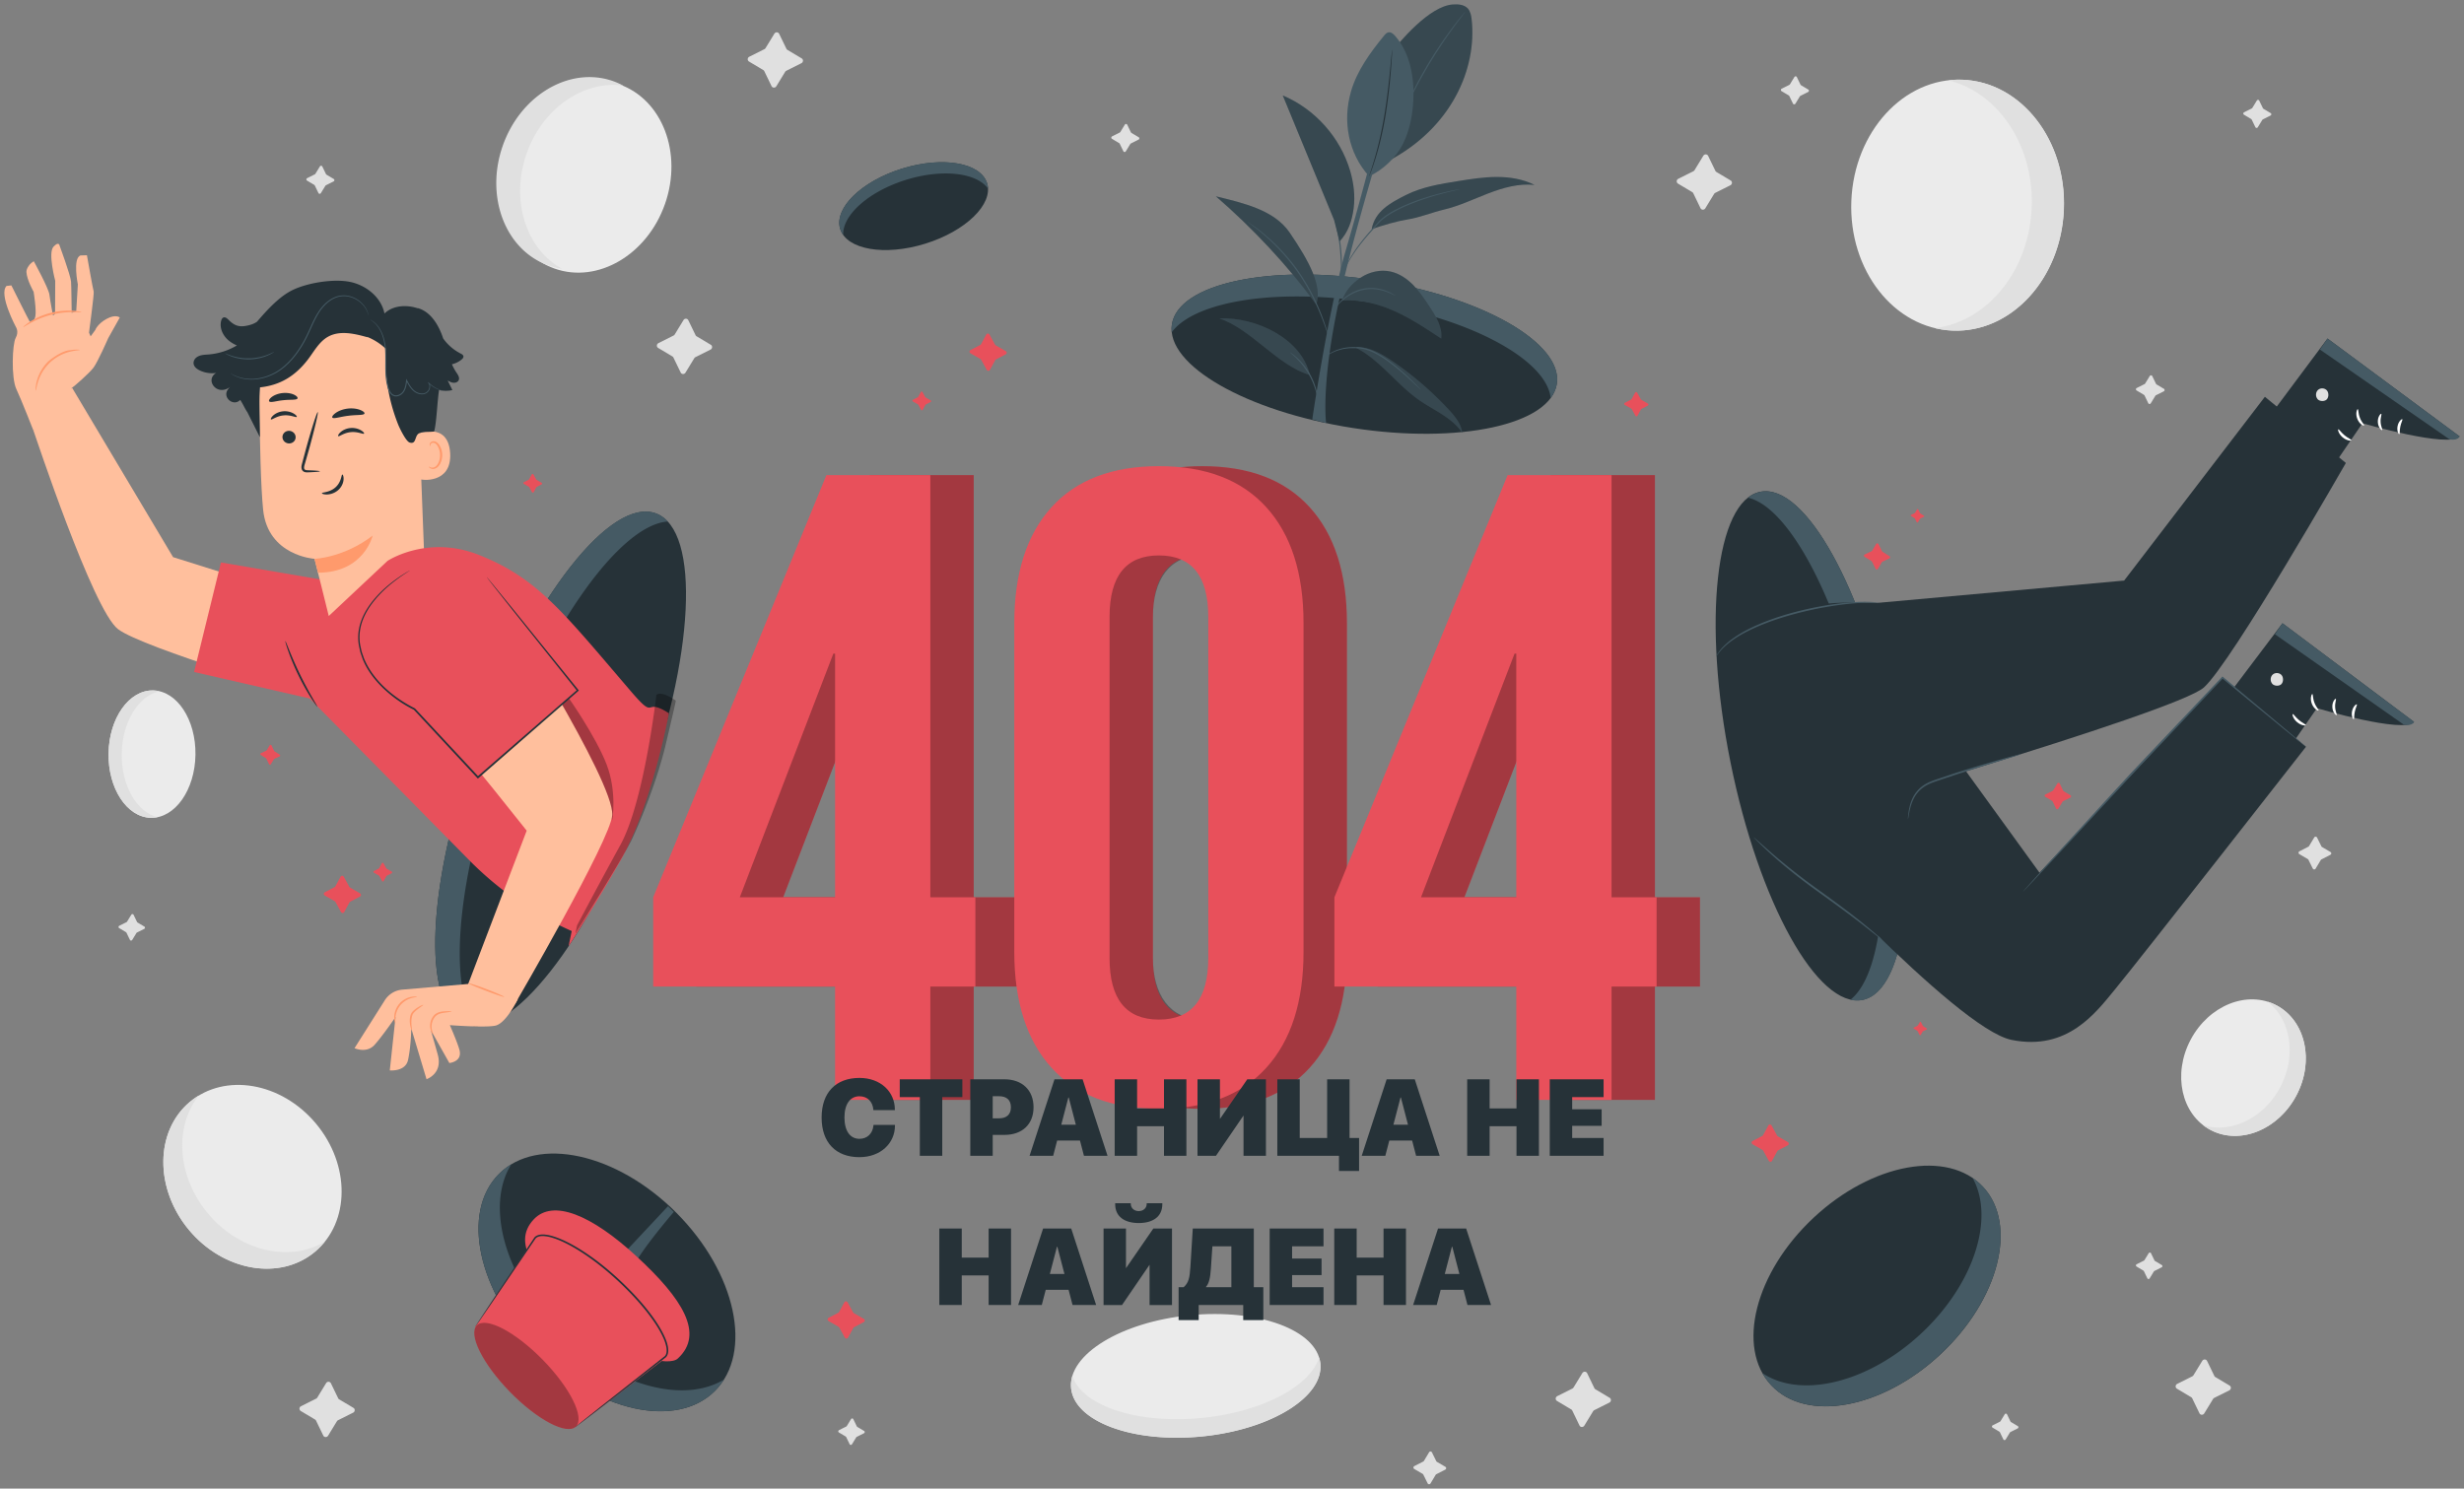 <svg xmlns="http://www.w3.org/2000/svg" width="283" height="171" fill="none"><rect width="100%" height="100%" fill="#808080" stroke="none"/><path fill="#EBEBEB" d="M237.036 24.056c.317-7.956-4.889-14.625-11.628-14.895-6.738-.27-12.458 5.962-12.775 13.919-.317 7.957 4.889 14.625 11.627 14.895 6.739.27 12.459-5.962 12.776-13.919Z"/><path fill="#E0E0E0" d="M233.34 23.97c-.347 7.25-5.171 13.015-11.123 13.718.629.153 1.275.25 1.938.283 6.735.346 12.504-5.822 12.886-13.776.381-7.954-4.77-14.682-11.506-15.028a10.483 10.483 0 0 0-1.763.06c5.757 1.398 9.912 7.572 9.568 14.743Z"/><path fill="#EBEBEB" d="M138.014 165.006c7.906-.777 14.011-4.522 13.635-8.366-.376-3.844-7.09-6.331-14.996-5.555-7.906.776-14.01 4.522-13.635 8.366.376 3.844 7.09 6.331 14.996 5.555Z"/><path fill="#E0E0E0" d="M137.45 162.935c-7.214.569-13.225-1.568-14.282-4.882a3.64 3.64 0 0 0-.164 1.133c.064 3.872 6.533 6.505 14.448 5.88 7.915-.624 14.279-4.269 14.215-8.141a3.487 3.487 0 0 0-.165-.997c-1.04 3.426-6.915 6.444-14.052 7.007Z"/><path fill="#EBEBEB" d="M36.191 143.785c4.024-3.379 4.066-9.968.095-14.719-3.971-4.751-10.452-5.864-14.476-2.486-4.023 3.378-4.066 9.968-.095 14.719 3.972 4.751 10.453 5.864 14.476 2.486Z"/><path fill="#E0E0E0" d="M23.953 139.472c3.654 4.301 9.361 5.554 13.361 3.15a8.079 8.079 0 0 1-1.06 1.098c-3.985 3.423-10.466 2.373-14.475-2.346-4.009-4.718-4.028-11.318-.042-14.741a8.136 8.136 0 0 1 1.115-.804c-2.884 3.606-2.514 9.389 1.1 13.643Z"/><path fill="#EBEBEB" d="M22.45 86.7c.06-4.041-2.127-7.35-4.883-7.391-2.757-.04-5.04 3.203-5.099 7.244-.06 4.041 2.127 7.35 4.884 7.391 2.756.04 5.04-3.203 5.098-7.244Z"/><path fill="#E0E0E0" d="M13.984 86.508c-.079 3.684 1.711 6.785 4.116 7.367-.26.054-.527.078-.799.07-2.755-.081-4.918-3.423-4.832-7.464.087-4.04 2.392-7.25 5.148-7.169.244.008.483.04.717.097-2.39.489-4.271 3.456-4.35 7.1Z"/><path fill="#EBEBEB" d="M251.6 119.44c-2.09 3.954-1.065 8.591 2.288 10.359 3.354 1.767 7.767-.005 9.858-3.958 2.09-3.953 1.065-8.591-2.288-10.358-3.354-1.768-7.767.004-9.858 3.957Z"/><path fill="#E0E0E0" d="M261.893 124.887c1.905-3.603 1.223-7.775-1.453-9.824a5.92 5.92 0 0 1 1.018.42c3.353 1.768 4.378 6.405 2.288 10.359-2.091 3.953-6.504 5.725-9.858 3.957a5.847 5.847 0 0 1-.835-.535c3.183.978 6.955-.812 8.84-4.377Z"/><path fill="#EBEBEB" d="M76.38 23.423c2.046-5.848-.31-12-5.262-13.741-4.953-1.741-10.627 1.588-12.674 7.436-2.046 5.848.31 12 5.262 13.741 4.952 1.741 10.626-1.588 12.673-7.436Z"/><path fill="#E0E0E0" d="M60.445 17.756c-1.823 5.345.018 10.902 4.123 13.12a8.176 8.176 0 0 1-1.482-.352c-4.973-1.685-7.382-7.806-5.382-13.67s7.651-9.251 12.624-7.566c.44.15.86.334 1.258.55-4.566-.643-9.338 2.63-11.14 7.918ZM197.136 19.754l1.635.976c.212.126.194.44-.03.553l-1.735.87a.329.329 0 0 0-.132.12l-1.013 1.658c-.131.215-.445.205-.552-.017l-.83-1.716a.307.307 0 0 0-.118-.13l-1.635-.974c-.211-.127-.194-.44.03-.553l1.735-.87c.054-.027.1-.07.132-.121l1.012-1.658c.132-.215.446-.205.553.018l.83 1.715a.303.303 0 0 0 .118.13ZM38.956 160.747l1.634.975c.212.126.195.441-.03.553l-1.734.87a.317.317 0 0 0-.132.122l-1.013 1.657c-.131.215-.445.205-.552-.018l-.83-1.715a.3.3 0 0 0-.118-.129l-1.635-.976c-.212-.126-.195-.44.03-.553l1.735-.869a.33.33 0 0 0 .132-.122l1.012-1.657c.132-.215.445-.205.553.017l.83 1.716a.303.303 0 0 0 .118.129ZM183.239 159.591l1.634.975c.212.126.195.441-.03.553l-1.734.87a.315.315 0 0 0-.132.121l-1.013 1.658c-.132.214-.445.205-.553-.018l-.829-1.715a.305.305 0 0 0-.119-.13l-1.634-.975c-.212-.126-.195-.44.03-.553l1.735-.87a.327.327 0 0 0 .132-.121l1.012-1.657c.132-.215.445-.205.553.017l.83 1.715a.303.303 0 0 0 .118.13ZM254.441 158.184l1.634.976c.212.126.195.44-.03.553l-1.734.869a.324.324 0 0 0-.132.122l-1.013 1.657c-.131.215-.445.205-.552-.017l-.83-1.716a.308.308 0 0 0-.119-.129l-1.634-.975c-.212-.126-.195-.44.03-.553l1.735-.87a.327.327 0 0 0 .132-.121l1.012-1.657c.132-.216.446-.205.553.017l.83 1.715a.3.3 0 0 0 .118.129ZM80.004 38.63l1.634.975c.212.126.195.44-.03.553l-1.734.87a.323.323 0 0 0-.132.121l-1.013 1.658c-.131.214-.445.205-.552-.018l-.83-1.715a.304.304 0 0 0-.119-.13l-1.634-.975c-.212-.126-.195-.44.03-.553l1.735-.87c.054-.027.1-.069.131-.12l1.013-1.658c.132-.215.445-.205.553.017l.83 1.715a.307.307 0 0 0 .118.13ZM90.44 5.73l1.635.976c.212.127.195.44-.03.553l-1.735.87a.322.322 0 0 0-.131.121l-1.014 1.658c-.13.215-.445.205-.552-.018l-.83-1.715a.307.307 0 0 0-.118-.13L86.03 7.07c-.212-.126-.195-.44.03-.553l1.734-.87c.055-.027.1-.069.132-.12l1.013-1.658c.131-.215.445-.205.552.017l.83 1.715a.31.31 0 0 0 .119.13ZM37.502 20.065l.829.495c.108.064.099.224-.015.28l-.88.442a.161.161 0 0 0-.067.061l-.514.841c-.067.11-.226.104-.28-.009l-.421-.87a.156.156 0 0 0-.06-.066l-.83-.494c-.107-.065-.099-.224.015-.281l.88-.441a.162.162 0 0 0 .067-.062l.514-.841c.067-.11.226-.104.28.008l.421.87c.014.029.035.051.06.067ZM129.95 15.266l.83.495c.107.064.098.224-.015.28l-.881.442a.157.157 0 0 0-.066.061l-.514.841c-.067.11-.226.104-.281-.009l-.421-.87a.154.154 0 0 0-.06-.065l-.829-.495c-.107-.064-.099-.224.015-.281l.88-.441a.16.16 0 0 0 .067-.062l.514-.84c.067-.11.226-.105.28.008l.421.87c.014.028.034.05.06.066ZM206.856 9.79l.83.495c.107.064.098.223-.016.28l-.88.442a.166.166 0 0 0-.067.061l-.513.841c-.067.11-.226.104-.281-.009l-.421-.87a.154.154 0 0 0-.06-.066l-.829-.494c-.108-.065-.099-.224.015-.281l.88-.441a.16.16 0 0 0 .067-.062l.514-.841c.067-.109.226-.104.28.009l.421.87c.013.028.034.05.06.066ZM259.966 12.497l.829.495c.107.064.099.224-.015.281l-.88.441a.16.16 0 0 0-.067.062l-.514.84c-.067.11-.226.105-.281-.008l-.421-.87a.148.148 0 0 0-.06-.066l-.829-.495c-.107-.064-.099-.223.015-.28l.88-.441a.16.16 0 0 0 .067-.062l.514-.841c.067-.11.226-.104.28.009l.421.87c.014.027.035.05.061.065ZM165.034 167.925l.973.569c.126.074.118.26-.015.328l-1.023.524a.203.203 0 0 0-.078.073l-.591.987c-.077.128-.263.124-.328-.007l-.5-1.013a.177.177 0 0 0-.071-.075l-.973-.57c-.126-.073-.118-.26.015-.328l1.024-.524a.19.19 0 0 0 .077-.072l.592-.988c.077-.128.262-.123.327.008l.5 1.012a.18.18 0 0 0 .071.076ZM266.693 97.3l.973.57c.126.073.118.26-.014.327l-1.024.525a.189.189 0 0 0-.077.072l-.592.987c-.076.128-.262.124-.327-.007l-.5-1.012a.181.181 0 0 0-.071-.076l-.973-.57c-.126-.073-.118-.26.015-.327l1.023-.524a.199.199 0 0 0 .078-.073l.591-.987c.077-.128.263-.124.328.007l.5 1.012c.015.032.04.059.07.076ZM15.797 105.971l.783.467c.102.06.094.211-.014.265l-.831.416a.155.155 0 0 0-.063.058l-.486.794c-.063.103-.213.098-.264-.008l-.398-.822a.154.154 0 0 0-.056-.062l-.783-.467c-.102-.06-.094-.21.014-.265l.83-.416a.154.154 0 0 0 .064-.058l.485-.794c.063-.103.213-.098.265.008l.397.822a.149.149 0 0 0 .057.062ZM98.462 163.909l.783.467c.101.06.093.211-.015.265l-.83.416a.154.154 0 0 0-.063.058l-.486.794c-.062.103-.213.098-.264-.008l-.398-.822a.153.153 0 0 0-.056-.062l-.783-.467c-.102-.06-.093-.21.014-.265l.83-.416a.157.157 0 0 0 .064-.058l.486-.794c.063-.103.213-.098.264.008l.398.822a.15.15 0 0 0 .056.062ZM247.506 144.849l.783.467c.101.061.093.211-.015.265l-.83.417a.15.15 0 0 0-.064.058l-.485.794c-.063.103-.213.098-.265-.008l-.397-.822a.142.142 0 0 0-.057-.062l-.783-.467c-.101-.061-.093-.211.015-.265l.83-.417a.153.153 0 0 0 .063-.058l.486-.794c.063-.103.213-.098.264.008l.398.822a.148.148 0 0 0 .057.062ZM230.969 163.353l.783.468c.101.06.093.211-.015.265l-.831.416a.153.153 0 0 0-.063.058l-.485.794c-.063.103-.213.098-.265-.008l-.397-.822a.154.154 0 0 0-.057-.062l-.783-.467c-.101-.06-.093-.211.015-.265l.83-.416a.17.17 0 0 0 .064-.058l.485-.794c.063-.103.213-.099.265.008l.397.822a.14.14 0 0 0 .057.061ZM247.688 44.16l.848.506c.11.066.101.229-.016.287l-.9.451a.164.164 0 0 0-.068.064l-.526.86c-.068.111-.231.106-.287-.009l-.43-.89a.16.16 0 0 0-.062-.068l-.848-.506c-.11-.065-.101-.228.016-.287l.9-.451a.165.165 0 0 0 .068-.063l.526-.86c.068-.111.231-.106.287.009l.43.89a.162.162 0 0 0 .062.067Z"/><path fill="#E8505B" d="m220.558 58.983.405.25c.052.033.05.11-.003.136l-.415.198a.071.071 0 0 0-.031.03l-.233.396c-.031.051-.107.046-.134-.009l-.215-.425a.087.087 0 0 0-.029-.032l-.405-.251c-.052-.032-.05-.11.003-.135l.415-.199a.078.078 0 0 0 .031-.028l.233-.397c.03-.051.107-.046.134.009l.215.425a.08.08 0 0 0 .029.032ZM220.876 117.877l.405.251c.052.032.05.109-.004.135l-.414.198a.079.079 0 0 0-.031.029l-.233.396c-.031.052-.107.047-.134-.008l-.215-.425a.08.08 0 0 0-.03-.033l-.404-.251c-.052-.032-.05-.109.003-.134l.415-.199a.083.083 0 0 0 .031-.028l.233-.397c.03-.052.107-.047.134.008l.215.426a.074.074 0 0 0 .029.032ZM237.02 90.889l.782.467c.102.06.093.21-.014.265l-.83.416a.162.162 0 0 0-.064.058l-.484.793c-.063.103-.213.098-.265-.008l-.397-.821a.146.146 0 0 0-.056-.062l-.783-.467c-.101-.06-.093-.21.015-.265l.83-.416a.155.155 0 0 0 .063-.058l.484-.793c.063-.103.214-.098.265.008l.397.82a.149.149 0 0 0 .057.063ZM216.221 63.39l.787.489c.102.063.099.212-.006.262l-.807.387a.14.14 0 0 0-.06.056l-.454.772c-.059.1-.207.09-.261-.017l-.418-.827a.157.157 0 0 0-.058-.063l-.787-.489c-.102-.063-.099-.212.006-.262l.807-.387a.14.14 0 0 0 .06-.055l.454-.773c.059-.1.207-.09.261.017l.418.827a.158.158 0 0 0 .058.064ZM31.531 86.308l.594.38c.077.049.073.162-.007.2l-.617.285a.106.106 0 0 0-.047.042l-.354.583c-.045.076-.158.067-.198-.015l-.31-.634a.12.12 0 0 0-.043-.049l-.594-.38c-.077-.048-.073-.162.007-.199l.618-.286a.107.107 0 0 0 .046-.042l.354-.583c.046-.076.158-.067.198.015l.31.635c.01.02.025.036.043.048ZM44.408 99.79l.574.33c.075.043.076.15.003.188l-.568.297a.097.097 0 0 0-.042.041l-.305.563c-.04.073-.146.07-.188-.005l-.318-.582a.112.112 0 0 0-.043-.043l-.575-.33c-.074-.043-.075-.149-.002-.188l.567-.296a.103.103 0 0 0 .042-.042l.306-.563c.04-.073.146-.07.187.006l.319.581a.11.11 0 0 0 .043.044ZM61.628 55.125l.575.33c.074.042.076.149.002.187l-.567.297a.101.101 0 0 0-.042.041l-.305.563c-.04.073-.146.07-.188-.005l-.319-.582a.112.112 0 0 0-.042-.043l-.575-.33c-.075-.043-.076-.15-.002-.188l.567-.296a.103.103 0 0 0 .042-.042l.306-.563c.04-.073.145-.07.187.006l.319.581c.01.018.025.033.042.044ZM106.312 45.659l.574.33c.075.042.076.148.003.187l-.567.296a.098.098 0 0 0-.042.042l-.306.563c-.04.073-.146.07-.187-.006l-.319-.581a.111.111 0 0 0-.043-.044l-.575-.33c-.074-.042-.076-.148-.002-.187l.567-.297a.103.103 0 0 0 .042-.04l.306-.564c.039-.073.145-.07.187.006l.319.581c.01.018.025.033.043.044ZM40.206 101.959l1.14.655c.149.085.151.296.005.373l-1.126.589a.192.192 0 0 0-.083.082l-.606 1.118c-.079.145-.29.139-.372-.011l-.633-1.154a.216.216 0 0 0-.085-.087l-1.141-.655c-.148-.085-.15-.296-.004-.373l1.126-.588a.203.203 0 0 0 .083-.082l.607-1.118c.078-.145.29-.139.372.011l.633 1.154c.019.036.048.066.084.086ZM114.369 39.675l1.14.655c.148.085.151.297.005.373l-1.126.588a.194.194 0 0 0-.083.083l-.607 1.118c-.078.145-.289.139-.371-.011l-.634-1.154a.225.225 0 0 0-.085-.087l-1.141-.655c-.148-.085-.15-.296-.004-.373l1.126-.588a.196.196 0 0 0 .084-.082l.606-1.118c.079-.145.29-.14.372.01l.633 1.155a.219.219 0 0 0 .085.087ZM98.07 150.846l1.14.654c.148.085.15.297.005.373l-1.127.589a.197.197 0 0 0-.083.082l-.606 1.118c-.079.145-.29.139-.372-.011l-.633-1.154a.23.23 0 0 0-.085-.087l-1.141-.654c-.148-.085-.15-.297-.004-.373l1.126-.589a.198.198 0 0 0 .083-.082l.607-1.118c.078-.145.29-.139.372.011l.633 1.154c.019.036.049.067.084.087ZM204.194 130.535l1.141.655c.147.085.15.296.004.373l-1.126.588a.199.199 0 0 0-.083.082l-.607 1.118c-.078.145-.29.139-.372-.011l-.633-1.154a.229.229 0 0 0-.085-.087l-1.141-.654c-.148-.085-.15-.297-.004-.373l1.126-.589a.199.199 0 0 0 .083-.082l.607-1.118c.079-.145.289-.139.372.011l.633 1.154c.02.037.049.067.085.087ZM188.509 45.924l.743.426c.096.056.098.193.003.243l-.733.383a.127.127 0 0 0-.054.054l-.395.728c-.052.094-.189.09-.242-.007l-.413-.752a.148.148 0 0 0-.055-.056l-.743-.426c-.097-.056-.098-.193-.003-.243l.733-.383a.127.127 0 0 0 .054-.054l.395-.728c.051-.095.189-.09.242.007l.413.752a.146.146 0 0 0 .055.056Z"/><path fill="#263238" d="M106.271 27.992c4.659-1.447 7.839-4.55 7.103-6.93-.736-2.38-5.11-3.138-9.769-1.69-4.66 1.446-7.84 4.55-7.104 6.93.736 2.38 5.11 3.137 9.77 1.69Z"/><path fill="#455A64" d="M103.842 20.728c4.228-1.373 8.3-.93 9.634.934a2.38 2.38 0 0 0-.139-.712c-.852-2.343-5.304-3.023-9.944-1.516-4.64 1.506-7.71 4.627-6.857 6.97.076.208.18.402.31.583-.094-2.23 2.813-4.9 6.996-6.259Z"/><path fill="#263238" d="M222.887 155.561c6.721-6.29 8.901-14.896 4.869-19.223-4.031-4.327-12.747-2.736-19.468 3.554-6.721 6.289-8.901 14.895-4.869 19.222 4.031 4.327 12.748 2.736 19.468-3.553Z"/><path fill="#455A64" d="M220.712 153.128c-6.119 5.741-13.905 7.583-18.297 4.597.279.501.616.968 1.013 1.392 4.045 4.315 12.765 2.708 19.477-3.59 6.713-6.297 8.877-14.901 4.833-19.216a7.011 7.011 0 0 0-1.181-1.006c2.56 4.594.207 12.145-5.845 17.823Z"/><path fill="#263238" d="M178.804 44.099c.721-4.686-8.591-10.014-20.798-11.9-12.208-1.887-22.688.382-23.409 5.068-.721 4.686 8.59 10.014 20.798 11.9 12.207 1.887 22.688-.382 23.409-5.068Z"/><path fill="#455A64" d="M158.194 34.867c11.09 1.894 19.442 6.562 19.908 10.86.299-.402.514-.83.634-1.283 1.222-4.604-7.651-10.021-19.819-12.099-12.167-2.078-23.022-.03-24.245 4.575a3.385 3.385 0 0 0-.09 1.24c2.739-3.685 12.64-5.167 23.612-3.293Z"/><path fill="#455A64" d="M155.762 39.952c2.787 1.459 4.66 4.219 7.243 6.016 1.709 1.19 3.784 2.01 4.935 3.747-.114-1.015-.807-1.86-1.5-2.61a38.271 38.271 0 0 0-6.519-5.624c-1.22-.831-2.574-1.618-4.048-1.608"/><path fill="#000" d="M155.762 39.952c2.787 1.459 4.66 4.219 7.243 6.016 1.709 1.19 3.784 2.01 4.935 3.747-.114-1.015-.807-1.86-1.5-2.61a38.271 38.271 0 0 0-6.519-5.624c-1.22-.831-2.574-1.618-4.048-1.608" opacity=".2"/><path fill="#455A64" d="M169.025 2.245c-.051-.453-.133-.933-.44-1.27-.42-.46-1.123-.508-1.744-.46-2.653.198-6.025 4.136-7.648 6.249l.272 11.724c7.261-3.813 10.183-10.613 9.56-16.243Z"/><path fill="#000" d="M169.025 2.245c-.051-.453-.133-.933-.44-1.27-.42-.46-1.123-.508-1.744-.46-2.653.198-6.025 4.136-7.648 6.249l.272 11.724c7.261-3.813 10.183-10.613 9.56-16.243Z" opacity=".2"/><path fill="#455A64" d="M157.541 26.32c1.388-.465 2.779-.89 4.161-1.115 1.382-.225 2.771-.805 4.134-1.126 1.767-.416 3.416-1.215 5.111-1.867 1.694-.65 3.501-1.163 5.305-.967-1.331-.676-2.848-.918-4.341-.916-1.493.002-2.974.238-4.449.473-2.046.327-4.129.666-5.981 1.596-1.852.93-3.556 1.882-3.94 3.922Z"/><path fill="#000" d="M157.541 26.32c1.388-.465 2.779-.89 4.161-1.115 1.382-.225 2.771-.805 4.134-1.126 1.767-.416 3.416-1.215 5.111-1.867 1.694-.65 3.501-1.163 5.305-.967-1.331-.676-2.848-.918-4.341-.916-1.493.002-2.974.238-4.449.473-2.046.327-4.129.666-5.981 1.596-1.852.93-3.556 1.882-3.94 3.922Z" opacity=".2"/><path fill="#455A64" d="M148.124 26.72c-1.795-2.636-5.387-3.404-8.478-4.171 4.108 3.548 8.356 8.035 11.527 12.445.715-2.143-.782-4.945-3.049-8.274Z"/><path fill="#000" d="M148.124 26.72c-1.795-2.636-5.387-3.404-8.478-4.171 4.108 3.548 8.356 8.035 11.527 12.445.715-2.143-.782-4.945-3.049-8.274Z" opacity=".2"/><path fill="#455A64" d="M150.439 43.08c-3.696-1.07-6.746-5.302-10.39-6.497 4.206-.199 9.466 2.33 10.39 6.497Z"/><path fill="#000" d="M150.439 43.08c-3.696-1.07-6.746-5.302-10.39-6.497 4.206-.199 9.466 2.33 10.39 6.497Z" opacity=".2"/><path fill="#455A64" d="M154.119 34.528c2.069-.167 4.148.364 6.044 1.211 1.896.848 3.636 2.005 5.366 3.156.159-1.343-.621-2.597-1.368-3.723-.562-.847-1.129-1.7-1.84-2.426-.712-.725-1.587-1.323-2.577-1.548-1.194-.272-2.484.033-3.501.717-1.016.684-1.677 1.47-2.124 2.613Z"/><path fill="#455A64" d="M150.719 48.178s1.834-12.564 3.867-19.493c2.034-6.929 4.006-14.81 4.006-14.81l.801.218s-4.292 13.684-5.963 22.187c-1.67 8.496-1.118 12.314-1.118 12.314l-1.593-.416ZM168.278 1.363a.6.6 0 0 1-.085.13l-.264.352a67.38 67.38 0 0 0-.969 1.298 56.996 56.996 0 0 0-2.942 4.455 56.91 56.91 0 0 0-2.498 4.722c-.29.618-.519 1.123-.673 1.473l-.183.401a.675.675 0 0 1-.072.137.682.682 0 0 1 .047-.147l.158-.411c.139-.358.355-.869.635-1.494a48.166 48.166 0 0 1 2.468-4.75 48.181 48.181 0 0 1 2.982-4.444c.414-.545.758-.98 1.005-1.273l.285-.336a.667.667 0 0 1 .106-.113Z"/><path fill="#455A64" d="M157.248 20.254c-2.39-2.651-3.075-6.325-2.079-9.756.696-2.399 2.213-4.465 3.793-6.397.137-.168.293-.346.505-.386.296-.055.563.177.762.403 1.724 1.963 2.223 4.744 2.1 7.357-.082 1.738-.416 3.486-1.188 5.044-.773 1.56-2.313 3.014-3.893 3.735Z"/><path fill="#263238" d="M157.248 20.254a.628.628 0 0 1 .037-.146l.132-.411c.121-.355.283-.872.47-1.514.377-1.284.81-3.084 1.138-5.1.326-2.018.514-3.86.644-5.194l.152-1.58.046-.429a.616.616 0 0 1 .025-.149c.004 0 .005.053.002.152l-.02.43c-.02.375-.056.917-.108 1.585a65.107 65.107 0 0 1-.605 5.207c-.329 2.022-.778 3.826-1.18 5.106-.201.64-.377 1.155-.513 1.504l-.157.403a.645.645 0 0 1-.063.136Z"/><path fill="#000" d="M154.119 34.528c2.069-.167 4.148.364 6.044 1.211 1.896.848 3.636 2.005 5.366 3.156.159-1.343-.621-2.597-1.368-3.723-.562-.847-1.129-1.7-1.84-2.426-.712-.725-1.587-1.323-2.577-1.548-1.194-.272-2.484.033-3.501.717-1.016.684-1.677 1.47-2.124 2.613Z" opacity=".2"/><path fill="#455A64" d="M163.184 44.76a.513.513 0 0 1-.103-.082 68.88 68.88 0 0 1-.279-.256c-.239-.226-.58-.556-1.017-.948a20.65 20.65 0 0 0-.716-.637c-.258-.23-.542-.464-.844-.706-.606-.48-1.289-.995-2.07-1.42-.776-.432-1.593-.703-2.364-.709-.387-.01-.753-.017-1.091.027a5.33 5.33 0 0 0-2.181.766c-.278.173-.421.286-.428.276-.004-.004.03-.035.096-.091.065-.057.167-.136.303-.23.272-.186.689-.43 1.252-.616.281-.093.598-.17.944-.218.346-.05.721-.048 1.109-.04.79-.002 1.64.276 2.426.714.793.433 1.478.954 2.083 1.442.302.246.584.485.84.719.26.228.497.446.707.652.43.402.761.744.989.98l.26.275a.429.429 0 0 1 .084.103ZM148.169 40.482c.006-.008.082.04.215.132.134.09.317.236.533.428.432.383.975.983 1.432 1.744.454.762.726 1.524.86 2.087.067.282.109.513.125.673.019.16.025.25.015.252-.024.003-.077-.35-.234-.9a8.769 8.769 0 0 0-.884-2.041 8.73 8.73 0 0 0-1.381-1.743c-.41-.4-.695-.612-.681-.632ZM143.297 25.481a.811.811 0 0 1 .145.09l.403.28.632.451c.246.177.503.408.799.648a22.292 22.292 0 0 1 3.996 4.402c.647.97 1.209 1.93 1.651 2.838.439.91.791 1.748 1.049 2.466.26.717.446 1.306.572 1.713l.146.468a.864.864 0 0 1 .044.166.79.79 0 0 1-.07-.157c-.041-.104-.1-.26-.17-.46-.142-.402-.341-.985-.613-1.695a28.092 28.092 0 0 0-1.071-2.445 25.571 25.571 0 0 0-1.651-2.816 23.508 23.508 0 0 0-3.945-4.405c-.291-.244-.542-.48-.783-.662l-.617-.468-.387-.301a.79.79 0 0 1-.13-.113ZM160.256 33.953c-.006.008-.107-.034-.286-.119l-.324-.155c-.126-.062-.28-.105-.444-.168-.654-.23-1.642-.44-2.688-.19a4.768 4.768 0 0 0-1.395.547 5.433 5.433 0 0 0-.996.721c-.528.47-.755.852-.775.837-.007-.004.042-.103.154-.27.117-.16.293-.393.554-.638a5.125 5.125 0 0 1 1-.76 4.69 4.69 0 0 1 1.428-.572c1.079-.257 2.096-.024 2.751.233.165.07.319.12.443.19l.317.178c.173.1.266.159.261.166ZM167.641 21.744a.854.854 0 0 1-.164.048l-.476.113c-.413.096-1.009.242-1.739.442a32.82 32.82 0 0 0-2.531.817c-.936.35-1.955.777-2.947 1.362-.492.297-.958.62-1.328 1.007-.37.402-.725.791-1.056 1.167a25.382 25.382 0 0 0-1.67 2.073c-.437.618-.75 1.147-.951 1.52-.203.372-.298.587-.31.581a.821.821 0 0 1 .059-.16c.043-.104.108-.256.204-.446.187-.382.489-.922.919-1.552.43-.628.992-1.342 1.653-2.1.33-.38.684-.77 1.053-1.174.384-.406.858-.733 1.356-1.034 1.005-.592 2.031-1.017 2.974-1.363a29.63 29.63 0 0 1 4.302-1.192l.482-.088a.777.777 0 0 1 .17-.021ZM154.01 32.596c-.009 0-.013-.12-.01-.334l.011-.907a25.305 25.305 0 0 0-.142-2.98c-.127-1.158-.358-2.19-.529-2.936l-.204-.884c-.047-.209-.069-.325-.06-.328.009-.003.048.11.111.314.063.205.149.503.247.874.195.741.443 1.777.571 2.945.132 1.166.132 2.231.102 2.997-.015.384-.034.694-.054.907-.018.214-.033.332-.043.331Z"/><path fill="#455A64" d="M155.47 23.943c.193-1.447.009-2.928-.404-4.328-1.131-3.838-4.052-7.105-7.736-8.65l5.894 14.302.636 2.469c.989-1.072 1.417-2.346 1.61-3.793Z"/><path fill="#000" d="M155.47 23.943c.193-1.447.009-2.928-.404-4.328-1.131-3.838-4.052-7.105-7.736-8.65l5.894 14.302.636 2.469c.989-1.072 1.417-2.346 1.61-3.793Z" opacity=".2"/><path fill="#263238" d="M82.112 159.778c4.412-4.409 2.437-13.563-4.412-20.447-6.848-6.883-15.977-8.888-20.389-4.479-4.412 4.409-2.436 13.563 4.412 20.446 6.849 6.883 15.977 8.889 20.39 4.48Z"/><path fill="#455A64" d="M64.198 152.914c-6.25-6.266-8.458-14.429-5.469-19.173a7.382 7.382 0 0 0-1.429 1.119c-4.4 4.422-2.406 13.58 4.45 20.455 6.858 6.874 15.983 8.863 20.382 4.441.39-.392.728-.821 1.018-1.282-4.743 2.863-12.77.638-18.952-5.56ZM71.19 144.466l5.539-5.911.66.661s-4.686 5.453-4.761 6.756l-1.438-1.506Z"/><path fill="#E8505B" d="m62.164 141.062-7.583 11.349 11.492 11.52 11.422-8.734-15.33-14.135Z"/><path fill="#E8505B" d="M66.147 163.868c-1.038 1.02-4.426-.756-7.565-3.965-3.14-3.21-4.843-6.639-3.805-7.659 1.038-1.02 4.426.755 7.565 3.964 3.14 3.21 4.843 6.639 3.805 7.66Z"/><path fill="#000" d="M66.147 163.868c-1.038 1.02-4.426-.756-7.565-3.965-3.14-3.21-4.843-6.639-3.805-7.659 1.038-1.02 4.426.755 7.565 3.964 3.14 3.21 4.843 6.639 3.805 7.66Z" opacity=".3"/><path fill="#E8505B" d="M77.836 156.067c-.95.866-5.75.128-10.99-4.703s-8.209-8.467-5.536-11.299c2.198-2.327 6.581-.557 11.821 4.274 5.24 4.831 7.822 8.887 4.705 11.728Z"/><path fill="#263238" d="M66.073 163.932a1.53 1.53 0 0 1 .183-.162l.551-.449 2.101-1.673 7.463-5.879-.01.01c.237-.264.238-.686.164-1.067a4.968 4.968 0 0 0-.395-1.15c-.353-.754-.817-1.484-1.337-2.198-1.04-1.428-2.303-2.796-3.69-4.102-1.513-1.42-3.1-2.674-4.725-3.674-.813-.497-1.636-.934-2.472-1.247-.418-.151-.84-.282-1.26-.33-.41-.053-.864-.024-1.126.247l.008-.011-5.01 7.378-1.42 2.065-.38.541a1.412 1.412 0 0 1-.138.18 1.47 1.47 0 0 1 .115-.196l.358-.556 1.379-2.092 4.95-7.419.003-.006.005-.004c.161-.174.387-.264.608-.302a2.24 2.24 0 0 1 .669-.007c.444.05.876.182 1.304.336.855.316 1.687.756 2.509 1.256 1.642 1.005 3.24 2.266 4.762 3.694 1.395 1.312 2.663 2.689 3.71 4.133.523.722.991 1.462 1.35 2.234.178.386.328.783.405 1.196.074.401.091.879-.213 1.224l-.005.005-.006.005-7.509 5.821-2.132 1.634-.568.426a1.76 1.76 0 0 1-.201.139Z"/><path fill="#E8505B" d="M100.893 113.327h-20.89v-10.253l19.895-48.498h11.937v48.498h5.173v10.253h-5.173v13.022h-10.942v-13.022Zm0-10.253V75.082h-.199l-10.743 27.992h10.942Z"/><path fill="#000" d="M100.893 113.327h-20.89v-10.253l19.895-48.498h11.937v48.498h5.173v10.253h-5.173v13.022h-10.942v-13.022Zm0-10.253V75.082h-.199l-10.743 27.992h10.942Z" opacity=".3"/><path fill="#E8505B" d="M95.912 113.327h-20.89v-10.253l19.895-48.499h11.937v48.499h5.173v10.253h-5.173v13.022H95.912v-13.022Zm0-10.253V75.082h-.2L84.97 103.074h10.943ZM125.753 122.658c-2.852-3.143-4.278-7.587-4.278-13.329V71.597c0-5.742 1.426-10.185 4.278-13.33 2.85-3.143 6.963-4.716 12.334-4.716 5.371 0 9.483 1.573 12.335 4.716 2.85 3.145 4.277 7.588 4.277 13.33v37.732c0 5.742-1.427 10.186-4.277 13.329-2.852 3.145-6.963 4.717-12.335 4.717-5.371 0-9.484-1.572-12.334-4.717Zm18.004-12.611V70.879c0-4.716-1.889-7.075-5.67-7.075-3.78 0-5.67 2.359-5.67 7.075v39.168c0 4.717 1.89 7.074 5.67 7.074 3.78 0 5.67-2.358 5.67-7.074Z"/><path fill="#000" d="M150.422 58.267c-2.852-3.143-6.963-4.716-12.335-4.716-5.371 0-9.484 1.573-12.334 4.716-2.852 3.145-4.278 7.588-4.278 13.33v37.732c0 5.742 1.426 10.186 4.278 13.329 2.85 3.145 6.963 4.717 12.334 4.717 5.371 0 9.483-1.572 12.335-4.717 2.85-3.143 4.277-7.587 4.277-13.329V71.597c0-5.742-1.427-10.185-4.277-13.33Zm-6.665 51.78c0 4.717-1.889 7.074-5.67 7.074-3.78 0-5.67-2.959-5.67-7.074V70.879c0-4.278 1.89-7.075 5.67-7.075 3.781 0 5.67 2.359 5.67 7.075v39.168Z" opacity=".3"/><path fill="#E8505B" d="M120.771 122.658c-2.852-3.143-4.277-7.588-4.277-13.33V71.596c0-5.742 1.425-10.185 4.277-13.33 2.851-3.142 6.963-4.716 12.335-4.716 5.371 0 9.483 1.574 12.335 4.717 2.85 3.144 4.277 7.587 4.277 13.33v37.731c0 5.742-1.427 10.187-4.277 13.33-2.852 3.145-6.964 4.716-12.335 4.716-5.372 0-9.485-1.571-12.335-4.716Zm18.004-12.612V70.878c0-4.716-1.889-7.074-5.67-7.074-3.779 0-5.669 2.358-5.669 7.075v39.167c0 4.717 1.89 7.075 5.669 7.075 3.781 0 5.67-2.358 5.67-7.075ZM179.133 113.328h-20.89v-10.253l19.895-48.498h11.937v48.498h5.173v10.253h-5.173v13.022h-10.942v-13.022Zm0-10.253V75.083h-.199l-10.744 27.992h10.943Z"/><path fill="#000" d="M179.133 113.328h-20.89v-10.253l19.895-48.498h11.937v48.498h5.173v10.253h-5.173v13.022h-10.942v-13.022Zm0-10.253V75.083h-.199l-10.744 27.992h10.943Z" opacity=".3"/><path fill="#E8505B" d="M174.151 113.327h-20.89v-10.253l19.895-48.498h11.937v48.498h5.173v10.253h-5.173v13.022h-10.942v-13.022Zm0-10.253V75.082h-.199l-10.744 27.992h10.943Z"/><path fill="#263238" d="M213.921 114.858c5.133-1.038 6.663-14.945 3.418-31.063-3.246-16.118-10.038-28.343-15.171-27.305-5.132 1.039-6.663 14.946-3.417 31.064 3.245 16.118 10.037 28.342 15.17 27.304Z"/><path fill="#455A64" d="M214.538 84.447c-2.957-14.692-8.861-26.147-13.77-27.275a3.34 3.34 0 0 1 1.409-.671c5.133-1.038 11.924 11.188 15.169 27.306 3.245 16.12 1.714 30.027-3.419 31.065a3.278 3.278 0 0 1-1.399-.032c3.979-3.125 4.936-15.86 2.01-30.393Z"/><path fill="#263238" d="m265.835 56.666 5.499-8.044s10.006 2.9 11.166 1.513l-15.179-11.246-9.082 12.18 7.596 5.597Z"/><path fill="#E0E0E0" d="M266.154 45.803c-.234-.298-.193-.78.095-1.026.287-.247.776-.21 1.016.085.239.294.208.873-.106 1.086-.313.213-.885.138-1.047-.205"/><path fill="#455A64" d="m267.32 38.889-.867 1.264 14.878 10.31s.893.206 1.169-.328L267.32 38.89Z"/><path fill="#fff" d="M271.523 48.882c.053-.076-.293-.385-.482-.894-.201-.504-.152-.965-.242-.986-.079-.037-.296.49-.057 1.102.234.614.747.858.781.778ZM273.602 49.401c.07-.059-.158-.423-.178-.924-.034-.5.153-.887.077-.938-.061-.064-.433.334-.397.956.031.622.444.976.498.906ZM275.915 48.161c-.056-.065-.433.23-.542.777-.114.548.117.967.194.928.087-.03.023-.415.12-.863.086-.45.296-.78.228-.842ZM270.067 50.575c.019-.09-.397-.24-.794-.579-.405-.33-.627-.713-.713-.678-.082.022.033.533.507.925.471.397.994.418 1 .332Z"/><path fill="#263238" d="m260.561 89.36 5.547-8.01s9.988 2.96 11.157 1.579l-15.113-11.336-9.153 12.127 7.562 5.64Z"/><path fill="#E0E0E0" d="M260.945 78.5c-.233-.299-.189-.78.1-1.025.289-.246.777-.205 1.015.09.238.296.203.875-.112 1.087-.314.21-.885.132-1.045-.213"/><path fill="#455A64" d="m262.152 71.593-.875 1.259 14.817 10.397s.892.212 1.171-.32l-15.113-11.336Z"/><path fill="#fff" d="M266.295 81.61c.053-.076-.291-.386-.476-.896-.199-.505-.147-.966-.237-.988-.078-.036-.299.489-.063 1.102.23.616.742.862.776.782ZM268.371 82.142c.07-.058-.155-.424-.172-.925-.032-.5.158-.886.082-.938-.061-.064-.436.331-.402.954.027.622.438.979.492.91ZM270.691 80.916c-.055-.066-.434.226-.547.774-.117.546.112.967.189.929.087-.03.025-.415.125-.863.089-.45.301-.778.233-.84ZM264.829 83.295c.019-.09-.395-.242-.791-.584-.403-.333-.623-.717-.709-.682-.083.022.03.533.502.928.469.4.991.424.998.338Z"/><path fill="#263238" d="M203.31 95.166c.517.002 46.615-13.308 49.821-16.2 3.206-2.891 16.301-25.785 16.301-25.785l-9.301-7.6-16.165 21.111-28.386 2.569s-11.967-.819-14.053 3.47l-.197 6.42 1.98 16.016Z"/><path fill="#263238" d="M203.311 95.166c.682.02 21.274 22.983 27.724 24.289 6.451 1.306 9.697-3.153 11.9-5.826 2.806-3.405 21.918-27.847 21.918-27.847l-9.588-7.947-21.019 22.415-12.638-17.444-11.019-1.035-6.699 5.947-.579 7.448Z"/><path fill="#455A64" d="M232.375 102.394a.486.486 0 0 1 .073-.095l.228-.264.894-1c.793-.874 1.923-2.12 3.316-3.653l4.936-5.399 2.925-3.179 3.185-3.37 7.265-7.664.061-.064.066.056 6.913 5.78 1.94 1.642.508.44c.114.1.171.154.168.158a1.36 1.36 0 0 1-.187-.135l-.526-.418-1.973-1.601-6.961-5.721.127-.008-7.246 7.679-3.188 3.367-2.934 3.171-4.97 5.368-3.364 3.607-.923.973-.243.25a.493.493 0 0 1-.09.08ZM232.111 86.628c.004.014-.209.089-.597.214l-1.647.516c-1.392.433-3.321 1.013-5.434 1.701l-1.539.517c-.498.162-.977.318-1.405.522a3.614 3.614 0 0 0-1.736 1.736c-.305.652-.412 1.239-.492 1.636-.074.4-.107.624-.123.622-.007 0-.007-.057 0-.165.005-.108.021-.266.045-.47.058-.403.142-1 .44-1.683a3.712 3.712 0 0 1 1.785-1.844c.442-.217.926-.378 1.424-.543l1.538-.52a145.564 145.564 0 0 1 7.122-2.1c.395-.103.615-.152.619-.139ZM197.102 75.407c-.006-.003.026-.066.094-.184l.129-.218.206-.275c.318-.408.856-.942 1.616-1.47 1.513-1.072 3.883-2.088 6.589-2.838 2.71-.749 5.238-1.123 7.074-1.242a18.177 18.177 0 0 1 2.18-.029c.257.015.456.033.59.054.135.018.205.03.204.037-.002.02-.285-.01-.797-.012a22.961 22.961 0 0 0-2.166.093c-1.824.155-4.336.55-7.031 1.294-2.691.746-5.049 1.734-6.563 2.762-.76.506-1.304 1.014-1.636 1.401l-.218.26-.142.205c-.079.11-.123.166-.129.162ZM216.185 107.971c-.004.006-.059-.031-.161-.107l-.435-.337-1.59-1.254c-1.343-1.058-3.251-2.446-5.37-3.971-2.121-1.526-3.954-3.032-5.219-4.186a50.236 50.236 0 0 1-1.475-1.391l-.389-.39c-.087-.091-.131-.141-.126-.147.004-.005.058.035.154.117l.415.362c.354.321.874.778 1.516 1.342a73.54 73.54 0 0 0 5.243 4.129c2.118 1.523 4.019 2.935 5.34 4.023a57.64 57.64 0 0 1 1.552 1.305l.411.367c.092.085.139.133.134.138Z"/><path fill="#263238" d="M73.733 91.824c6.052-16.202 6.775-30.905 1.616-32.841-5.16-1.936-14.249 9.629-20.301 25.83-6.052 16.203-6.776 30.906-1.616 32.842s14.248-9.629 20.3-25.83Z"/><path fill="#455A64" d="M57.859 85.941C63.374 71.173 71.413 60.259 76.7 59.907a3.519 3.519 0 0 0-1.351-.932c-5.16-1.936-14.249 9.63-20.3 25.833-6.052 16.202-6.774 30.906-1.615 32.842.457.171.945.235 1.459.201-3.614-3.912-2.49-17.301 2.966-31.91Z"/><path fill="#FFBF9D" d="M3.845 49.473s-1.377-3.518-1.973-4.79c-.596-1.273-.464-5.162-.07-5.868.396-.706.03-1.242.03-1.242s-2.029-3.79-1.079-4.726l.553-.062s2.032 4.068 2.101 4.148c.07.08.514.102.655-.607.141-.71-.201-2.812-.201-2.812s-.769-1.34-.825-2.259c-.022-.345.287-.834.562-1.043l.278-.211s1.706 3.092 1.801 3.848c.095.757.41 2.396.41 2.396l.237-.191.02-3.793s-.855-3.212-.205-3.914c.649-.702.711-.113.711-.113s1.219 3.278 1.31 4.108c.036.34.074 3.597.074 3.597l.524-.216.183-3.048s-.614-3.023.306-3.33l.737-.024s.7 3.978.776 4.164c.076.185-.536 4.727-.536 4.727l.185.428.531-.726s.238-.697 1.297-1.28c1.06-.582 1.522-.159 1.522-.159l-1.33 2.37s-1.21 2.768-1.705 3.406c-.495.639-2.185 2.134-2.452 2.28-.266.146.033 1.376.033 1.376l.42.858-4.88 2.708Z"/><path fill="#FF9A6C" d="M9.166 40.2c0 .04-.429.03-1.087.19a5.236 5.236 0 0 0-2.298 1.22 5.252 5.252 0 0 0-1.396 2.198c-.21.645-.234 1.075-.274 1.07-.023.002-.058-.437.12-1.116a4.918 4.918 0 0 1 1.395-2.321c1.093-.874 1.984-1.208 2.419-1.21.69-.123 1.124-.053 1.12-.03ZM9.349 35.852c-.002.078-1.597-.183-3.476.312-1.887.471-3.16 1.467-3.199 1.4-.015-.02.277-.295.824-.639a8.382 8.382 0 0 1 2.318-.984 8.374 8.374 0 0 1 2.504-.252c.644.038 1.033.138 1.029.163Z"/><path fill="#FFBF9D" d="M3.845 49.473c.132.32 6.826 20.626 9.72 22.806 2.894 2.18 22.012 7.81 22.012 7.81L38.58 69.88l-18.7-5.88-11.608-19.47-4.428 4.942Z"/><path fill="#E8505B" d="m39.816 67.08-14.44-2.47-3.085 12.584 16.704 3.83.821-13.945Z"/><path fill="#FFBF9D" d="m48.883 68.08-.848-22.197c-.031-5.53-3.268-10.12-8.782-9.935l-.508.047c-5.118.472-9.018 4.802-8.96 9.952.053 4.791.174 10.085.44 12.635.55 5.277 5.897 5.612 5.897 5.612.012 0 1.638 6.567 1.638 6.567l1.868.622 9.255-3.303Z"/><path fill="#FF9A6C" d="M36.122 64.194s3.34-.111 6.677-2.666c0 0-.97 4.252-6.274 4.26l-.403-1.594Z"/><path fill="#263238" d="M32.444 50.244c.022.4.379.71.796.694.416-.016.736-.351.713-.751-.022-.4-.379-.71-.795-.695-.417.016-.737.352-.714.752ZM31.12 48.176c.102.09.633-.386 1.444-.458.808-.084 1.44.278 1.52.171.039-.048-.073-.217-.349-.382a2.072 2.072 0 0 0-1.228-.259c-.504.05-.912.275-1.138.488-.232.215-.3.4-.25.44ZM38.847 50.099c.102.09.635-.386 1.444-.458.809-.084 1.442.279 1.52.17.04-.047-.071-.216-.348-.381a2.07 2.07 0 0 0-1.228-.26c-.504.05-.912.275-1.138.488-.231.215-.3.401-.25.44ZM36.744 54.139c0-.047-.512-.088-1.337-.117-.209-.002-.409-.025-.456-.164-.063-.145.003-.376.081-.627l.467-1.635c.643-2.326 1.089-4.23.995-4.255-.093-.025-.69 1.84-1.334 4.165l-.44 1.642c-.057.243-.167.522-.033.824.07.15.233.248.368.271.137.029.253.02.356.017.824-.032 1.334-.075 1.333-.121ZM38.17 47.962c.128.197.894-.094 1.85-.203.952-.128 1.766-.034 1.843-.256.033-.106-.145-.277-.498-.414-.35-.137-.875-.221-1.447-.15-.572.07-1.062.28-1.367.5-.308.218-.44.428-.382.523ZM30.927 46.115c.182.172.828-.07 1.622-.141.79-.093 1.476.01 1.616-.194.06-.099-.06-.276-.367-.428-.303-.152-.798-.256-1.343-.2-.544.056-1.004.26-1.266.47-.266.212-.343.409-.262.493Z"/><path fill="#FFBF9D" d="M47.963 49.834c.087-.047 3.524-1.407 3.74 2.215.216 3.622-3.457 3.093-3.47 2.99-.011-.105-.27-5.205-.27-5.205Z"/><path fill="#FF9A6C" d="M49.256 53.6c.016-.013.066.04.175.082a.629.629 0 0 0 .472-.018c.373-.164.658-.79.637-1.445-.01-.33-.099-.64-.23-.893-.127-.258-.309-.433-.503-.456a.321.321 0 0 0-.361.196c-.043.104-.015.175-.034.182-.01.01-.081-.056-.061-.207a.403.403 0 0 1 .129-.236.474.474 0 0 1 .342-.113c.28.003.546.245.691.522.16.278.267.626.279.997.02.731-.312 1.437-.825 1.619a.675.675 0 0 1-.582-.061c-.117-.083-.141-.163-.129-.17Z"/><path fill="#263238" d="M39.32 54.513c-.126-.001-.089.831-.773 1.455-.682.625-1.572.572-1.573.69-.009.052.204.152.579.145a2.068 2.068 0 0 0 1.315-.528c.417-.383.581-.874.594-1.217.016-.35-.086-.552-.143-.545ZM22.246 41.548a.86.86 0 0 1 .371-.526c.4-.271.878-.268 1.338-.304a7.613 7.613 0 0 0 3.256-1.037 3.782 3.782 0 0 1-1.015-.624c-.62-.548-1.01-1.422-.792-2.22.042-.15.117-.31.262-.364.23-.087.45.132.625.305.576.569 1.089.797 1.887.666.495-.082.972-.223 1.348-.493l.043-.053c.176-.206.348-.403.517-.594l.001-.002v.001c1.276-1.435 2.388-2.444 3.561-3.005 1.72-.82 4.654-1.292 6.523-.923 1.87.37 3.614 1.763 3.987 3.636.977-.938 2.527-1.027 3.815-.598l.03-.016c1.43.413 2.317 1.845 2.819 3.25.027.077.051.155.078.232a5.562 5.562 0 0 0 1.997 1.727c.14.07.3.157.327.312.026.154-.096.29-.217.388-.32.262-.702.445-1.103.542.149.332.32.653.525.957.174.258.382.568.26.855-.093.223-.36.328-.6.309-.24-.02-.46-.14-.67-.256l.537 1.095c-.5.12-1.027.111-1.528-.008-.215 1.356-.286 3.847-.573 4.775-.959.076-1.198-.014-1.672.177-.613.247-.306 1.342-1.14 1.078-.424-.135-1.157-1.67-1.322-2.085a20.765 20.765 0 0 1-1.434-8.699 6.644 6.644 0 0 0-2.14-1.355l.066.053c-1.51-.423-3.212-.825-4.572-.043-1.054.607-1.623 1.777-2.38 2.73-1.436 1.806-3.124 2.827-5.415 3.069-.109 1.612-.008 4.23.006 5.728l-1.456-2.908v.012a6.094 6.094 0 0 1-.302-.511l-.032-.052v-.007c-.148-.276-.29-.552-.471-.823l-.014.014c-.763.763-2.018-.254-1.436-1.163.116-.18.257-.343.422-.48-.347.37-.887.57-1.38.45-.492-.118-.898-.585-.887-1.093.008-.346.235-.67.537-.826a3.313 3.313 0 0 1-1.912-.3c-.385-.188-.772-.516-.675-.993Z"/><path fill="#455A64" d="M42.531 36.723c-.01.015.23.127.56.454.328.325.708.904.921 1.71.108.4.189.85.219 1.338.032.488.025 1.013.022 1.566-.002.553-.005 1.138.068 1.74a6.1 6.1 0 0 0 .176.91c.085.298.184.621.428.867a.8.8 0 0 0 .762.205c.261-.063.487-.219.648-.422.315-.42.369-.93.426-1.38l-.11.021c.206.389.417.772.712 1.07.291.301.68.488 1.064.499.191.005.38-.037.54-.13a.882.882 0 0 0 .347-.389.913.913 0 0 0 .083-.477.66.66 0 0 0-.195-.401l-.053.053c.436.44.882.664 1.189.784.154.06.277.094.36.116.084.019.127.026.128.023a.645.645 0 0 0-.122-.044c-.081-.027-.2-.067-.351-.133a3.526 3.526 0 0 1-1.15-.798l-.053.053c.19.178.22.51.083.786a.794.794 0 0 1-.315.344.924.924 0 0 1-.49.111c-.352-.013-.714-.188-.987-.474-.28-.285-.483-.659-.687-1.048l-.087-.165-.023.185c-.057.45-.118.94-.406 1.318a1.071 1.071 0 0 1-.58.378.674.674 0 0 1-.648-.174c-.212-.212-.313-.518-.396-.81a6.162 6.162 0 0 1-.174-.892c-.073-.593-.072-1.173-.074-1.726 0-.552.003-1.08-.034-1.573a6.701 6.701 0 0 0-.236-1.356c-.227-.815-.628-1.4-.97-1.72-.348-.322-.595-.419-.595-.419ZM26.487 42.895a.187.187 0 0 0 .045.034l.138.088c.06.04.137.086.233.13.094.047.203.105.332.15.506.204 1.308.387 2.29.268a6 6 0 0 0 3.118-1.38c1.01-.827 1.868-2.006 2.547-3.337.345-.666.618-1.343.926-1.972.306-.63.65-1.215 1.082-1.687.427-.474.933-.837 1.467-1.022.266-.097.537-.132.798-.142.262-.003.512.035.744.095a3.063 3.063 0 0 1 1.79 1.336c.27.472.303.784.321.778.003 0 0-.02-.008-.055-.01-.044-.02-.097-.035-.161a2.666 2.666 0 0 0-.237-.586 3.098 3.098 0 0 0-1.807-1.396 2.905 2.905 0 0 0-.769-.108c-.27.008-.555.043-.83.141-.555.188-1.08.559-1.518 1.042-.445.481-.797 1.077-1.107 1.71-.312.634-.585 1.31-.927 1.97-.674 1.322-1.52 2.488-2.51 3.306a5.96 5.96 0 0 1-3.057 1.38 4.76 4.76 0 0 1-2.261-.225c-.509-.19-.756-.373-.765-.357ZM25.863 40.596c-.004.008.066.05.197.12.13.074.329.161.58.252.25.092.559.174.907.237.349.057.738.091 1.146.081a6.26 6.26 0 0 0 1.14-.149c.344-.084.647-.184.892-.29.245-.106.438-.205.563-.286.127-.078.195-.125.19-.132-.01-.02-.294.148-.785.336a6.218 6.218 0 0 1-.884.26c-.34.07-.719.123-1.12.137a6.196 6.196 0 0 1-2.023-.277c-.501-.158-.793-.31-.803-.289Z"/><path fill="#E8505B" d="m65.299 108.708.365-1.755a38.463 38.463 0 0 1-11.78-8.147L34.428 79.078l.504-5.66 9.58-8.99s4.568-3.036 10.489-.684c6.725 2.67 9.572 6.454 17.425 15.626 3.112 3.635 1.363.598 4.405 2.568 0 0-1.908 10.392-5.517 16.833-2.641 4.714-6.014 9.937-6.014 9.937Z"/><path fill="#263238" d="M36.441 81.175c-.022.015-.307-.361-.717-1.003-.41-.641-.94-1.553-1.45-2.599a26.514 26.514 0 0 1-1.154-2.744c-.253-.72-.374-1.175-.348-1.184.03-.01.2.428.487 1.13.286.703.698 1.666 1.204 2.706a45.53 45.53 0 0 0 1.388 2.614c.376.659.616 1.063.59 1.08Z"/><path fill="#000" d="M70.32 94.201s.573-3.202-.648-6.386c-1.22-3.184-4.373-7.665-4.373-7.665l-1.084 1.026L70.32 94.2Z" opacity=".3"/><path fill="#FFBF9D" d="m53.484 113.791 7.009-18.372-3.695-4.623-6.966-8.579s-4.973-2.588-7.353-6.404c-.744-1.192-.886-3.206-.11-4.678 2.176-4.124 6.685-5.759 11.174-4.526l3.949 2.594s13.036 20.475 12.826 24.42c-.149 2.787-11.14 21.651-11.14 21.651l-5.694-1.483Z"/><path fill="#FFBF9D" d="m53.977 113.011-7.778.672a2.634 2.634 0 0 0-2 1.217l-3.48 5.505s1.388.644 2.307-.385c.946-1.059 2.403-3.193 2.403-3.193l-.66 6.133s1.793.176 2.095-1.192c.346-1.57.373-3.626.373-3.626l1.75 5.83s1.901-.626 1.29-2.831c-.385-1.393-.802-2.824-.802-2.824l2.136 3.794s1.552-.137 1.148-1.547c-.268-.939-1.092-2.802-1.092-2.802s4.479.339 5.37.016c1.212-.439 2.452-3.019 2.452-3.019l-5.512-1.748Z"/><path fill="#E8505B" d="M47.08 65.541s-6.527 3.516-5.813 8.434c.714 4.918 6.329 7.479 6.329 7.479l7.296 7.84 11.467-9.985-10.434-12.992"/><path fill="#263238" d="M55.924 66.317a.3.3 0 0 1 .055.056l.15.174.571.69 2.145 2.63 7.585 9.384.056.07-.067.058-11.4 9.944-.057.05-.077.066-.07-.074-7.291-7.844.03.022a14.4 14.4 0 0 1-3.625-2.563c-1.01-.999-1.833-2.121-2.293-3.328-.096-.307-.223-.6-.29-.906-.056-.307-.14-.603-.171-.905a5.367 5.367 0 0 1 .086-1.746c.237-1.107.77-2.025 1.323-2.773 1.136-1.494 2.346-2.39 3.166-2.972.415-.289.748-.49.976-.623l.261-.144c.06-.03.09-.045.092-.042a.494.494 0 0 1-.084.057l-.252.158c-.221.14-.548.351-.956.648-.805.596-1.996 1.504-3.105 2.99-.54.744-1.055 1.652-1.278 2.732a5.233 5.233 0 0 0-.074 1.697c.032.293.117.584.174.883.065.298.192.585.287.884.944 2.353 3.145 4.411 5.845 5.773l.02.01.012.013 7.3 7.836-.145-.008.056-.05 11.418-9.925-.011.128-7.526-9.431-2.105-2.663c-.236-.302-.42-.538-.55-.707l-.139-.184a.346.346 0 0 1-.042-.065Z"/><path fill="#FF9A6C" d="M47.898 114.517c0 .033-.255.027-.637.135a2.599 2.599 0 0 0-1.27.814 2.596 2.596 0 0 0-.57 1.399c-.037.396.015.646-.018.652-.02.007-.126-.237-.125-.659a2.448 2.448 0 0 1 .557-1.522c.42-.503.985-.75 1.393-.823.414-.078.673-.018.67.004ZM48.613 115.433c.014.025-.154.139-.415.331-.13.096-.285.211-.442.35-.153.143-.324.301-.394.51-.148.445-.117.906-.092 1.221.03.32.082.515.053.525-.023.01-.126-.175-.194-.504-.062-.325-.125-.799.043-1.311.094-.27.298-.442.464-.583.173-.14.34-.245.483-.329.288-.164.481-.235.494-.21ZM51.867 116.164c.007.028-.234.099-.625.143-.376.054-.958.087-1.31.538a1.815 1.815 0 0 0-.338 1.375c.073.372.198.589.167.605-.017.011-.189-.178-.306-.574-.114-.392-.073-1.015.32-1.532.198-.259.493-.409.755-.472.264-.067.503-.074.7-.083.393-.008.63-.027.637 0ZM57.91 114.515c-.02.052-.953-.263-2.086-.697a46.732 46.732 0 0 1-1.444-.577c-.366-.154-.59-.26-.581-.271.018-.081.965.226 2.097.658 1.134.435 2.035.835 2.015.887Z"/><path fill="#000" d="M75.391 79.823s-1.397 12.238-4.13 17.224a712.438 712.438 0 0 0-4.984 9.257l-.196.943s5.552-8.777 6.557-10.961c1.004-2.185 2.833-6.574 3.84-10.834 1.004-4.238 1.163-4.976 1.133-4.976.001 0-1.588-1.167-2.22-.653Z" opacity=".3"/><path fill="#263238" d="m162.302 149.91 2.861-8.784h3.231l2.861 8.784h-2.709l-.455-1.747h-2.625l-.455 1.747h-2.709Zm4.452-6.69-.814 3.123h1.677l-.814-3.123h-.049ZM153.245 149.91v-8.784h2.575v3.342h3.086v-3.342h2.575v8.784h-2.575v-3.396h-3.086v3.396h-2.575ZM145.827 149.91v-8.784h6.184v2.045h-3.608v1.401h3.383v1.899h-3.383v1.394h3.608v2.045h-6.184ZM137.675 151.645h-2.308v-3.78h.577c.583-.505.698-1.102.777-2.332l.274-4.407h7.009v6.739h1.094v3.78h-2.309v-1.735h-5.114v1.735Zm1.397-5.862c-.067.962-.2 1.638-.553 2.033v.049h2.91v-4.694h-2.181l-.176 2.612ZM130.793 140.493c-1.634 0-2.71-.737-2.71-2.161v-.116h1.792v.086c0 .444.365.821.911.821.553 0 .918-.377.918-.821v-.086h1.792v.116c0 1.424-1.076 2.161-2.703 2.161Zm-4.046 9.418v-8.785h2.576v4.554l3.14-4.554h2.144v8.785h-2.575v-4.627l-3.165 4.627h-2.12ZM116.942 149.91l2.861-8.784h3.232l2.861 8.784h-2.709l-.456-1.747h-2.624l-.455 1.747h-2.71Zm4.453-6.69-.814 3.123h1.676l-.814-3.123h-.048ZM107.885 149.91v-8.784h2.576v3.342h3.085v-3.342h2.576v8.784h-2.576v-3.396h-3.085v3.396h-2.576ZM177.996 132.768v-8.785h6.183v2.046h-3.608v1.4h3.383v1.899h-3.383v1.394h3.608v2.046h-6.183ZM168.513 132.768v-8.785h2.576v3.343h3.085v-3.343h2.576v8.785h-2.576v-3.397h-3.085v3.397h-2.576ZM156.4 132.768l2.861-8.785h3.231l2.861 8.785h-2.709l-.455-1.747h-2.624l-.456 1.747H156.4Zm4.452-6.69-.814 3.122h1.677l-.814-3.122h-.049ZM153.787 134.509v-1.741h-7.082v-8.785h2.575v6.739h3.147v-6.739h2.575v6.739h1.093v3.787h-2.308ZM137.538 132.768v-8.785h2.576v4.554l3.14-4.554h2.144v8.785h-2.575v-4.627l-3.165 4.627h-2.12ZM128.025 132.768v-8.785h2.576v3.343h3.086v-3.343h2.575v8.785h-2.575v-3.397h-3.086v3.397h-2.576ZM118.251 132.768l2.861-8.785h3.232l2.861 8.785h-2.709l-.456-1.747h-2.624l-.455 1.747h-2.71Zm4.453-6.69-.814 3.122h1.676l-.813-3.122h-.049ZM111.441 132.768v-8.785h3.918c2.053 0 3.347 1.254 3.347 3.202v.013c0 1.948-1.294 3.171-3.347 3.171h-1.342v2.399h-2.576Zm3.305-6.843h-.729v2.539h.729c.85 0 1.36-.426 1.36-1.266v-.013c0-.84-.51-1.26-1.36-1.26ZM105.646 132.768v-6.739h-2.308v-2.046h7.192v2.046h-2.308v6.739h-2.576ZM98.709 132.926c-2.691 0-4.343-1.656-4.343-4.553v-.006c0-2.898 1.67-4.542 4.343-4.542 2.436 0 4.07 1.583 4.07 3.647v.054h-2.467l-.006-.073c-.073-.87-.644-1.521-1.597-1.521-1.057 0-1.72.888-1.72 2.428v.007c0 1.564.663 2.453 1.726 2.453.887 0 1.518-.603 1.604-1.528l.006-.067h2.466v.067c0 2.057-1.671 3.634-4.082 3.634Z"/></svg>